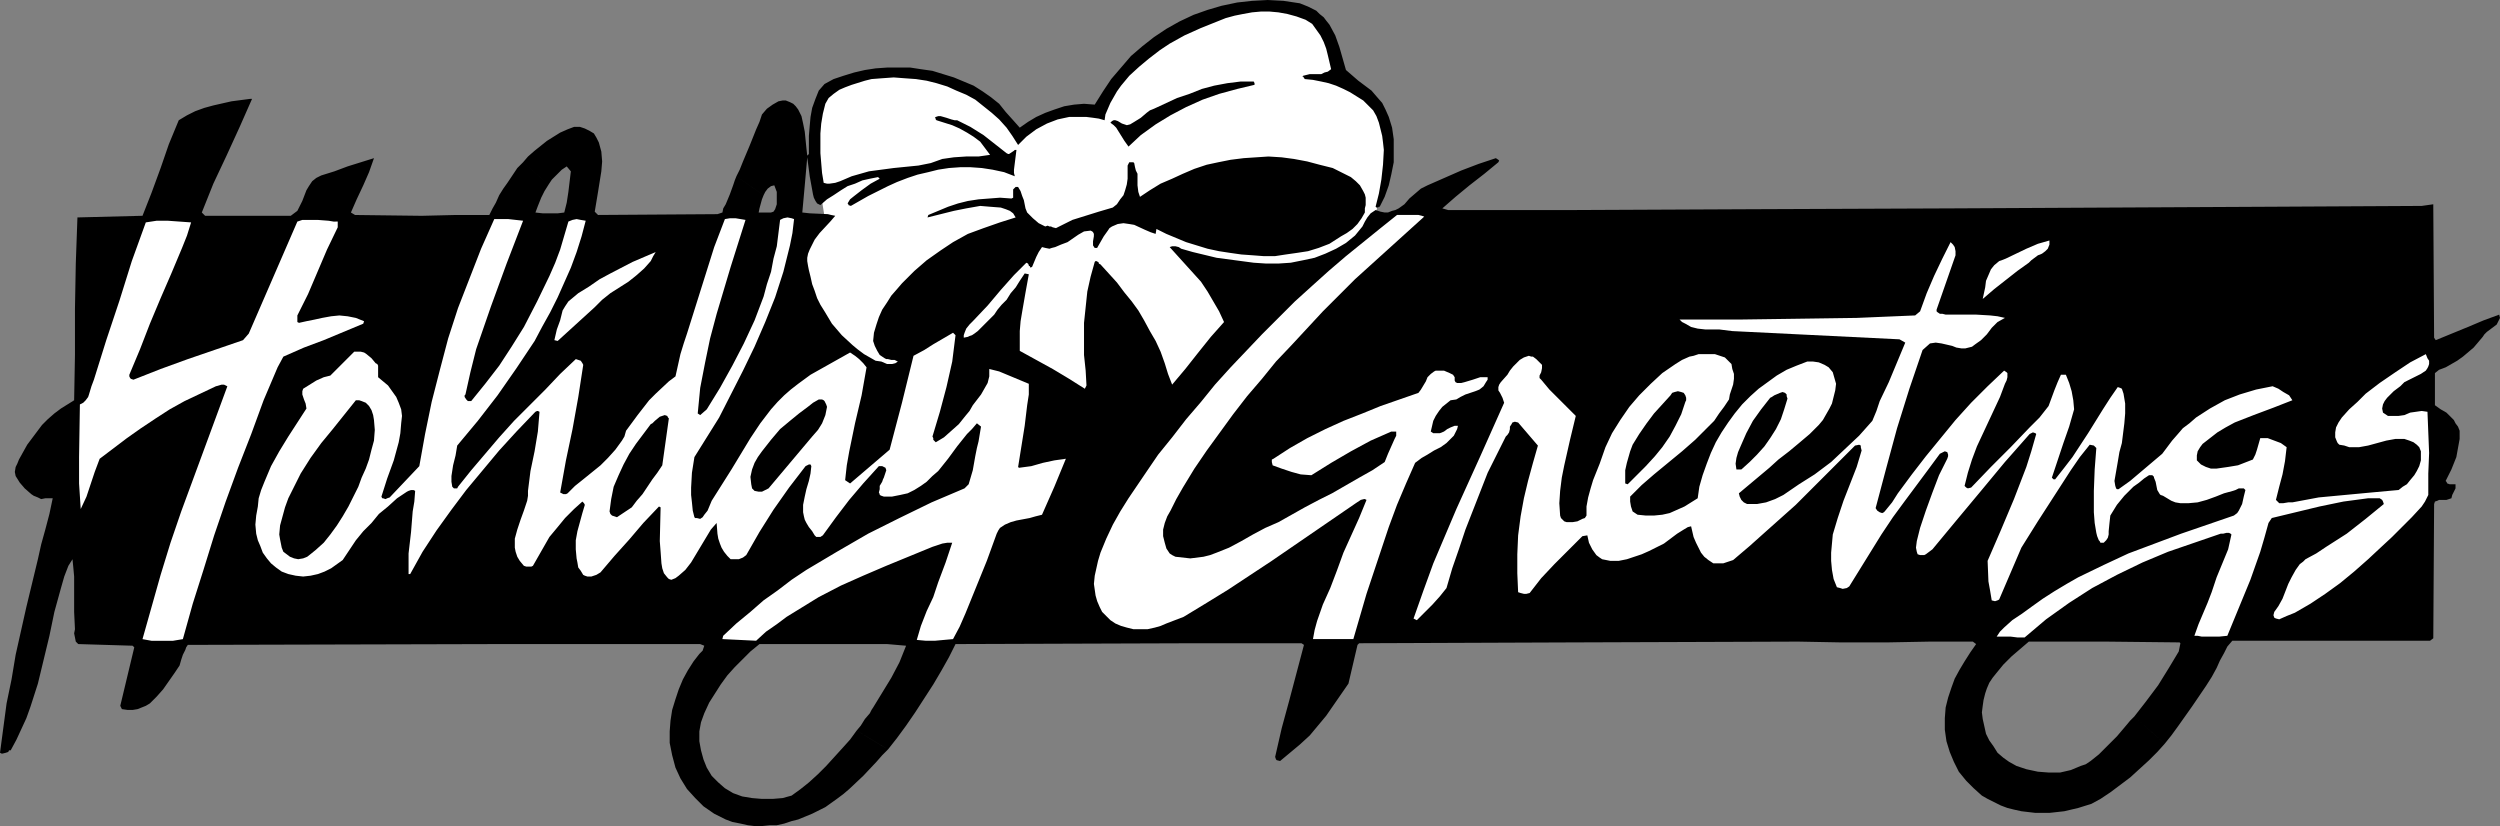 <?xml version="1.0" encoding="UTF-8" standalone="no"?>
<svg
   version="1.0"
   width="129.766mm"
   height="42.878mm"
   id="svg14"
   sodipodi:docname="Holiday Greetings.wmf"
   xmlns:inkscape="http://www.inkscape.org/namespaces/inkscape"
   xmlns:sodipodi="http://sodipodi.sourceforge.net/DTD/sodipodi-0.dtd"
   xmlns="http://www.w3.org/2000/svg"
   xmlns:svg="http://www.w3.org/2000/svg">
  <rect width="100%" height="100%" fill="#808080" stroke="none"/>
  <sodipodi:namedview
     id="namedview14"
     pagecolor="#ffffff"
     bordercolor="#000000"
     borderopacity="0.25"
     inkscape:showpageshadow="2"
     inkscape:pageopacity="0.0"
     inkscape:pagecheckerboard="0"
     inkscape:deskcolor="#d1d1d1"
     inkscape:document-units="mm" />
  <defs
     id="defs1">
    <pattern
       id="WMFhbasepattern"
       patternUnits="userSpaceOnUse"
       width="6"
       height="6"
       x="0"
       y="0" />
  </defs>
  <path
     style="fill:#ffffff;fill-opacity:1;fill-rule:evenodd;stroke:none"
     d="m 269.71,42.656 0.808,-3.393 2.424,-10.018 -2.101,-8.563 -8.888,-5.655 -0.485,-6.463 -5.171,-6.625 -9.696,-0.969 -15.675,4.686 -12.12,10.018 -3.878,6.14 -9.534,1.293 -5.01,3.07 -5.494,-5.009 -9.858,-5.817 -10.666,-1.293 -10.181,1.939 -3.717,2.908 -0.97,10.826 1.454,7.756 0.808,5.009 -5.01,4.039 1.454,15.511 7.272,11.795 14.221,5.817 44.763,0.485 15.675,-10.341 15.19,-16.804 5.818,-2.585 7.434,-5.655 z"
     id="path1" />
  <path
     style="fill:#000000;fill-opacity:1;fill-rule:evenodd;stroke:none"
     d="m 418.705,140.57 1.131,-1.454 1.131,-1.454 2.424,-3.231 2.101,-3.393 0.97,-1.616 0.97,-1.616 0.323,-1.616 -0.162,-0.162 -14.706,-0.162 h -14.867 l -3.394,2.908 -1.616,1.616 -1.454,1.777 -0.646,0.808 -0.646,0.969 -0.485,1.131 -0.323,0.969 -0.323,1.293 -0.162,1.131 -0.162,1.293 0.162,1.293 0.323,1.454 0.323,1.454 0.646,1.293 0.808,1.131 0.808,1.293 1.131,0.969 1.131,0.808 1.454,0.808 1.939,0.646 2.262,0.485 2.101,0.162 h 2.262 l 2.101,-0.485 1.939,-0.808 0.97,-0.323 0.97,-0.646 0.808,-0.646 0.808,-0.646 0.808,-0.808 0.808,-0.808 1.939,-1.939 1.778,-2.1 0.808,-0.969 0.808,-0.808 5.979,5.332 -1.454,1.616 -1.616,1.616 -3.717,3.393 -1.939,1.454 -1.939,1.454 -1.939,1.293 -1.778,0.969 -2.586,0.808 -2.747,0.646 -2.909,0.323 h -2.747 l -2.747,-0.323 -1.454,-0.323 -1.293,-0.323 -1.293,-0.485 -1.293,-0.646 -1.293,-0.646 -1.131,-0.646 -1.616,-1.454 -1.454,-1.454 -1.454,-1.777 -0.97,-1.939 -0.808,-1.939 -0.646,-2.1 -0.323,-2.262 v -2.262 l 0.162,-2.1 0.485,-1.939 0.646,-1.939 0.646,-1.777 0.97,-1.777 0.97,-1.616 1.131,-1.777 1.131,-1.616 -0.646,-0.485 h -8.403 l -8.565,0.162 h -8.726 l -8.565,-0.162 -45.248,0.162 -40.885,0.162 -0.323,0.323 -1.778,7.594 -2.909,4.201 -1.454,2.1 -1.616,1.939 -1.616,1.939 -1.939,1.777 -1.939,1.616 -1.939,1.616 -0.646,-0.162 -0.162,-0.162 -0.162,-0.485 1.293,-5.655 1.454,-5.332 1.454,-5.494 1.454,-5.494 -0.485,-0.323 h -21.008 l -46.864,0.162 -1.293,2.585 -1.454,2.585 -1.616,2.747 -1.778,2.747 -1.778,2.747 -1.778,2.585 -1.778,2.424 -1.778,2.262 -6.141,-3.716 0.808,-0.969 0.808,-1.293 0.97,-1.131 0.323,-0.646 0.323,-0.485 3.555,-5.817 1.616,-3.07 0.646,-1.616 0.646,-1.616 -3.717,-0.323 h -3.555 -7.11 -7.11 -7.272 l -1.778,1.454 -1.454,1.454 -1.616,1.616 -1.454,1.616 -1.293,1.777 -1.131,1.777 -1.131,1.777 -0.97,2.1 -0.646,1.777 -0.323,1.777 v 1.939 l 0.323,1.777 0.485,1.777 0.646,1.616 0.97,1.616 1.293,1.293 1.293,1.131 1.616,0.969 1.778,0.646 1.939,0.323 1.939,0.162 h 2.101 l 1.939,-0.162 1.778,-0.485 1.778,-1.293 1.616,-1.293 1.778,-1.616 1.616,-1.616 3.232,-3.555 1.454,-1.616 1.293,-1.777 6.141,3.716 -1.131,1.131 -1.131,1.293 -2.586,2.747 -2.747,2.585 -1.131,0.969 -1.293,0.969 -2.262,1.616 -2.586,1.293 -2.747,1.131 -1.293,0.323 -1.454,0.485 -1.454,0.323 h -1.293 l -1.616,0.162 h -1.454 l -1.293,-0.162 -1.454,-0.323 -1.616,-0.323 -1.293,-0.485 -2.262,-1.131 -2.101,-1.454 -1.616,-1.616 -1.616,-1.777 -1.293,-2.1 -0.97,-2.1 -0.646,-2.424 -0.485,-2.424 v -2.262 l 0.162,-2.1 0.323,-2.1 0.646,-2.1 0.646,-1.939 0.808,-1.939 0.97,-1.777 1.131,-1.777 1.131,-1.454 0.646,-0.646 0.323,-0.969 -0.808,-0.323 H 98.414 l -61.57,0.162 -0.323,0.485 -0.162,0.485 -0.485,0.969 -0.162,0.485 -0.162,0.485 -0.323,1.131 -0.97,1.454 -1.131,1.616 -1.131,1.616 -1.293,1.454 -1.293,1.293 -0.808,0.485 -0.808,0.323 -0.808,0.323 -0.97,0.162 h -0.97 l -1.131,-0.162 -0.323,-0.646 2.747,-11.472 -0.323,-0.323 -10.666,-0.323 -0.485,-0.485 -0.162,-0.808 -0.162,-0.808 0.162,-0.808 -0.162,-3.393 v -3.555 -3.393 l -0.162,-1.777 -0.162,-1.616 -0.808,1.293 -0.808,2.1 -0.646,2.262 -1.293,4.686 -0.97,4.686 -1.131,4.686 -1.131,4.686 -1.454,4.524 -0.808,2.262 -0.97,2.1 -0.97,2.1 -1.131,2.1 H 1.778 l -0.162,0.323 -0.485,0.162 -0.646,0.162 H 0.323 L 0,147.679 l 0.646,-4.847 0.646,-4.847 0.97,-4.686 0.808,-4.847 2.101,-9.371 2.262,-9.371 0.646,-2.908 0.808,-2.908 0.808,-3.07 0.646,-3.07 H 9.696 9.373 8.888 L 8.08,97.914 7.757,97.753 7.434,97.591 6.626,97.268 6.141,96.945 4.848,95.814 3.878,94.683 3.07,93.39 2.909,92.582 3.07,91.613 3.394,90.967 3.717,90.159 4.525,88.704 5.333,87.25 6.302,85.958 7.272,84.665 8.242,83.373 9.373,82.242 10.666,81.11 l 1.293,-0.969 1.293,-0.808 1.293,-0.808 0.162,-8.887 v -9.048 l 0.162,-8.887 0.162,-4.524 0.162,-4.524 12.766,-0.323 1.778,-4.524 1.778,-4.847 1.616,-4.686 1.939,-4.686 1.616,-0.969 1.616,-0.808 1.778,-0.646 1.778,-0.485 3.555,-0.808 3.717,-0.485 h 0.323 l -2.424,5.494 -2.586,5.655 -2.586,5.494 -2.262,5.655 0.646,0.646 h 16.806 l 1.293,-0.969 0.97,-1.939 0.808,-2.1 0.485,-0.808 0.646,-0.969 0.808,-0.646 0.97,-0.485 2.586,-0.808 2.586,-0.969 2.586,-0.808 2.586,-0.808 -0.97,2.747 -1.131,2.585 -1.293,2.747 -1.131,2.585 0.808,0.485 13.09,0.162 6.626,-0.162 h 6.626 l 0.646,-1.293 0.646,-1.131 0.646,-1.454 0.808,-1.293 0.808,-1.131 0.97,-1.454 0.97,-1.454 1.131,-1.131 5.01,4.363 -0.808,1.293 -0.646,1.293 -0.646,1.616 -0.485,1.293 1.454,0.162 h 1.454 1.454 l 1.293,-0.162 0.485,-1.939 0.323,-2.1 0.485,-4.039 -0.808,-0.969 -0.97,0.646 -0.97,0.969 -0.97,0.969 -0.646,0.969 -5.01,-4.363 0.97,-1.131 1.293,-1.131 2.424,-1.939 1.293,-0.808 1.293,-0.808 1.454,-0.646 1.293,-0.485 h 1.131 l 0.97,0.323 0.97,0.485 0.808,0.485 0.485,0.808 0.485,0.969 0.485,1.777 0.162,1.939 -0.162,1.939 -0.646,4.039 -0.323,1.939 -0.162,0.969 -0.162,0.969 0.646,0.646 23.432,-0.162 0.97,-0.323 0.162,-0.808 0.485,-0.808 0.808,-1.939 0.646,-1.777 0.323,-0.969 0.323,-0.808 5.333,3.716 -0.323,0.808 -0.485,1.777 -0.162,0.808 h 2.424 l 0.485,-0.162 0.323,-0.485 0.162,-0.485 0.162,-0.485 v -1.293 -1.131 l -0.485,-1.293 -0.646,0.162 -0.646,0.485 -0.485,0.646 -0.323,0.646 -5.333,-3.716 0.646,-1.293 0.646,-1.616 1.293,-3.07 1.293,-3.231 0.646,-1.454 0.485,-1.454 0.97,-1.131 1.131,-0.808 1.131,-0.646 0.808,-0.162 h 0.646 l 0.808,0.323 0.646,0.323 0.485,0.485 0.485,0.646 0.323,0.646 0.323,0.646 0.323,1.454 0.323,1.616 0.323,3.231 0.162,1.454 0.323,-0.323 v -3.555 l 0.162,-1.939 0.162,-1.777 0.323,-1.777 0.646,-1.777 0.646,-1.616 1.131,-1.293 1.778,-0.969 1.939,-0.646 2.101,-0.646 2.101,-0.485 2.101,-0.323 2.262,-0.162 h 2.262 2.262 l 2.101,0.323 2.262,0.323 2.101,0.646 2.101,0.646 1.939,0.808 1.939,0.808 1.778,1.131 1.616,1.131 1.616,1.293 1.293,1.616 1.454,1.616 1.293,1.454 1.616,-1.131 1.616,-0.969 1.778,-0.808 1.778,-0.646 1.939,-0.646 1.939,-0.323 1.939,-0.162 2.101,0.162 1.616,-2.585 1.616,-2.424 1.939,-2.262 1.939,-2.262 2.262,-1.939 2.262,-1.777 2.424,-1.616 2.586,-1.454 2.747,-1.293 2.747,-0.969 2.747,-0.808 3.07,-0.646 2.909,-0.323 L 248.702,0 l 3.07,0.162 3.232,0.485 1.616,0.646 1.616,0.808 0.646,0.646 0.808,0.646 0.485,0.646 0.646,0.808 1.131,2.1 0.808,2.262 0.646,2.262 0.646,2.262 2.424,2.1 2.586,1.939 0.97,1.131 1.131,1.293 0.646,1.293 0.646,1.454 0.646,2.1 0.323,2.262 v 2.262 2.262 l -0.485,2.424 -0.485,2.1 -0.808,2.262 -0.97,1.939 h -0.162 l -0.162,0.162 h -0.323 l -0.162,-0.162 0.646,-2.585 0.485,-2.747 0.323,-2.908 0.162,-2.908 -0.162,-1.454 -0.162,-1.293 -0.323,-1.293 -0.323,-1.293 -0.485,-1.293 -0.646,-1.131 -0.97,-0.969 -0.97,-0.969 -1.293,-0.808 -1.293,-0.808 -1.293,-0.646 -1.454,-0.646 -1.454,-0.485 -1.454,-0.323 -1.616,-0.323 -1.616,-0.162 -0.323,-0.485 h -0.162 l 0.162,-0.162 1.293,-0.323 h 1.454 0.808 l 0.646,-0.323 0.646,-0.162 0.646,-0.485 -0.646,-2.747 -0.323,-1.293 -0.485,-1.293 -0.646,-1.293 -0.808,-1.131 -0.808,-1.131 -1.293,-0.808 -1.778,-0.646 -1.778,-0.485 -1.778,-0.323 -1.778,-0.162 h -1.616 l -1.778,0.162 -1.778,0.323 -1.616,0.323 -1.778,0.485 -1.616,0.646 -3.232,1.293 -3.232,1.454 -2.909,1.616 -1.939,1.293 -2.101,1.616 -1.939,1.616 -1.939,1.777 -1.616,1.939 -0.808,1.131 -0.646,1.131 -0.646,1.131 -0.485,1.131 -0.485,1.131 -0.162,1.131 -1.131,-0.323 -1.131,-0.162 -1.293,-0.162 h -1.131 -1.131 -1.131 l -2.262,0.485 -2.101,0.808 -2.101,1.131 -1.939,1.454 -1.616,1.616 -1.131,-1.777 -1.131,-1.616 -1.454,-1.616 -1.454,-1.293 -1.616,-1.293 -1.616,-1.293 -1.778,-0.969 -1.939,-0.808 -1.778,-0.808 -2.101,-0.646 -1.939,-0.485 -2.101,-0.323 -2.262,-0.162 -2.101,-0.162 -2.262,0.162 -2.101,0.162 -1.293,0.323 -2.586,0.808 -1.293,0.485 -1.131,0.485 -1.131,0.808 -0.97,0.808 -0.646,1.131 -0.485,1.939 -0.323,1.939 -0.162,1.939 v 1.939 1.939 l 0.162,1.939 0.162,1.939 0.323,1.939 0.646,0.162 h 0.485 l 1.131,-0.162 0.97,-0.323 1.131,-0.485 1.131,-0.485 1.131,-0.323 2.262,-0.646 2.424,-0.323 2.424,-0.323 4.848,-0.485 2.424,-0.485 2.262,-0.808 1.131,-0.162 1.131,-0.162 2.424,-0.162 h 2.424 l 2.262,-0.323 -0.97,-1.293 -0.97,-1.293 -1.293,-0.969 -1.293,-0.808 -1.454,-0.808 -1.454,-0.646 -3.07,-0.969 -0.162,-0.162 v -0.162 l -0.162,-0.162 0.162,-0.162 0.485,-0.162 h 0.485 l 1.131,0.323 0.97,0.323 0.646,0.162 h 0.485 l 1.293,0.646 1.293,0.646 2.586,1.616 2.262,1.777 2.262,1.777 0.323,0.162 h 0.162 l 0.485,-0.323 0.485,-0.323 0.162,-0.162 h 0.323 l -0.162,1.293 -0.162,1.293 -0.162,1.293 v 0.646 l 0.162,0.646 -2.101,-0.808 -2.262,-0.485 -2.101,-0.323 -2.262,-0.162 h -1.939 l -2.262,0.162 -2.101,0.323 -1.939,0.485 -2.101,0.485 -1.939,0.646 -2.101,0.808 -1.778,0.808 -3.878,1.939 -3.394,1.939 -0.485,-0.162 v -0.162 l -0.162,-0.162 0.485,-0.808 0.808,-0.646 1.454,-1.131 1.778,-1.293 1.778,-0.969 -0.323,-0.323 -1.616,0.323 -1.454,0.323 -1.454,0.646 -1.454,0.485 -1.293,0.808 -1.454,0.969 -1.293,0.808 -1.293,1.131 -0.323,-0.162 -0.323,-0.162 -0.323,-0.485 -0.323,-0.646 -0.162,-0.646 -0.646,-3.555 -0.485,-3.716 -0.485,5.494 -0.485,5.332 1.454,0.162 3.555,0.162 0.646,0.162 0.808,0.162 -0.97,1.131 -2.101,2.262 -0.97,1.293 -0.646,1.293 -0.323,0.646 -0.323,0.808 -0.162,0.808 v 0.646 l 0.162,0.969 0.162,0.808 0.323,1.293 0.323,1.454 0.485,1.293 0.485,1.454 0.646,1.293 0.808,1.293 1.454,2.424 1.939,2.262 2.101,1.939 0.97,0.808 1.293,0.969 1.131,0.646 1.131,0.646 1.131,0.162 1.131,0.485 h 0.485 0.485 l 0.646,-0.162 0.485,-0.323 -0.323,-0.162 -0.323,-0.162 h -0.646 l -0.646,-0.162 h -0.323 l -0.323,-0.162 -0.485,-0.323 -0.485,-0.323 -0.485,-0.808 -0.485,-0.969 -0.323,-0.969 0.162,-1.616 0.485,-1.616 0.485,-1.454 0.646,-1.454 0.97,-1.454 0.808,-1.293 1.131,-1.293 0.97,-1.131 2.424,-2.424 2.424,-2.1 2.747,-1.939 2.424,-1.616 2.909,-1.616 3.07,-1.131 3.232,-1.131 3.07,-0.969 -0.485,-0.808 -0.646,-0.485 -0.808,-0.323 -0.97,-0.323 -2.101,-0.162 -1.939,-0.162 -2.747,0.485 -2.424,0.485 -5.171,1.293 0.162,-0.485 1.939,-0.808 1.939,-0.808 1.939,-0.646 1.939,-0.485 2.101,-0.323 2.101,-0.162 2.101,-0.162 2.262,0.162 0.323,-0.162 V 38.293 37.485 37.162 l 0.323,-0.323 0.162,-0.162 h 0.485 l 0.485,0.808 0.323,0.969 0.323,0.808 0.162,0.808 0.162,0.808 0.323,0.808 0.485,0.485 0.646,0.646 1.131,0.969 1.293,0.646 0.485,-0.162 0.323,0.162 h 0.323 l 0.323,0.162 0.646,0.162 0.323,-0.162 0.323,-0.162 1.293,-0.646 1.293,-0.646 2.586,-0.808 2.586,-0.808 2.747,-0.808 0.808,-0.646 0.646,-0.969 0.646,-0.808 0.323,-0.969 0.323,-1.131 0.162,-1.131 v -0.969 -1.131 -0.485 l 0.162,-0.323 0.162,-0.323 h 0.323 0.485 l 0.162,0.162 0.162,0.808 0.162,0.646 0.162,0.323 0.162,0.323 v 1.131 1.131 l 0.162,1.293 0.162,0.485 0.162,0.485 1.939,-1.293 2.101,-1.293 2.262,-0.969 2.101,-0.969 2.262,-0.969 2.424,-0.808 2.262,-0.485 2.424,-0.485 2.586,-0.323 2.424,-0.162 2.424,-0.162 2.586,0.162 2.424,0.323 2.586,0.485 2.424,0.646 2.586,0.646 2.262,1.131 1.293,0.646 0.97,0.808 0.808,0.808 0.646,1.131 0.323,0.646 0.162,0.646 v 0.646 0.808 l -0.162,0.646 v 0.808 l -0.646,1.131 -0.808,1.131 -0.97,0.969 -1.131,0.808 -1.131,0.646 -2.262,1.454 -2.101,0.808 -2.101,0.646 -2.101,0.323 -2.262,0.323 -2.101,0.323 h -2.262 l -2.101,-0.162 -2.262,-0.162 -2.262,-0.323 -2.101,-0.323 -2.262,-0.485 -2.101,-0.646 -2.101,-0.646 -1.939,-0.808 -1.939,-0.808 -1.939,-0.969 -0.162,0.969 -0.97,-0.323 -1.131,-0.485 -2.101,-0.969 -0.97,-0.162 -1.131,-0.162 -1.131,0.162 -1.131,0.485 -0.485,0.323 -0.323,0.485 -0.808,1.131 -1.293,2.262 h -0.323 -0.162 l -0.323,-0.485 v -0.808 l 0.162,-0.969 V 45.887 l -0.162,-0.323 -0.162,-0.162 -0.323,-0.162 -1.293,0.162 -1.131,0.646 -2.101,1.454 -1.293,0.485 -1.131,0.485 -0.646,0.162 -0.485,0.162 -0.808,-0.162 -0.646,-0.162 -0.646,0.969 -0.485,0.969 -0.808,1.939 -0.323,0.162 -0.162,-0.323 h -0.162 v -0.162 l -0.162,-0.323 -0.323,-0.162 -1.131,1.131 -1.293,1.293 -2.586,2.908 -2.586,3.07 -2.909,3.07 -0.323,0.323 -0.323,0.323 -0.646,0.808 -0.323,0.808 -0.162,0.485 v 0.485 l 0.808,-0.162 0.323,-0.162 0.485,-0.162 0.485,-0.323 0.646,-0.485 0.485,-0.485 0.646,-0.646 0.646,-0.646 0.646,-0.646 0.808,-0.808 0.646,-0.969 0.808,-0.969 0.97,-0.969 0.808,-1.293 0.97,-1.131 0.808,-1.293 0.97,-1.454 0.808,0.162 -0.646,3.555 -0.646,3.716 -0.323,1.939 -0.162,1.939 v 1.939 1.939 l 6.464,3.555 3.232,1.939 3.07,1.939 0.323,-0.646 -0.162,-2.908 -0.323,-3.07 v -3.07 -3.231 l 0.323,-3.07 0.323,-3.07 0.646,-2.908 0.808,-2.908 0.162,-0.162 h 0.162 l 0.323,0.162 0.162,0.162 v 0.162 l 0.323,0.162 1.616,1.777 1.616,1.777 1.454,1.939 1.454,1.777 1.293,1.777 1.131,1.939 1.131,2.1 1.131,1.939 0.97,2.1 0.808,2.262 0.646,2.1 0.808,2.1 2.586,-3.07 2.424,-3.07 2.586,-3.231 2.586,-2.908 -0.97,-2.1 -1.131,-1.939 -1.131,-1.939 -1.293,-1.939 -3.07,-3.393 -3.07,-3.393 0.485,-0.162 h 0.646 l 0.646,0.162 0.485,0.323 2.262,0.646 4.686,1.131 2.424,0.323 2.424,0.323 2.424,0.323 2.424,0.162 h 2.424 l 2.424,-0.162 2.424,-0.485 2.262,-0.485 2.101,-0.808 2.101,-0.969 1.939,-1.131 1.778,-1.454 1.454,-1.777 0.485,-0.969 0.485,-0.808 0.646,-0.808 0.485,-0.323 0.485,-0.323 0.97,0.323 0.808,0.162 h 0.646 l 0.808,-0.323 0.646,-0.162 0.646,-0.323 1.131,-0.808 0.97,-1.131 1.131,-0.969 1.131,-0.969 1.293,-0.646 6.626,-2.908 3.394,-1.293 3.394,-1.131 0.485,0.323 0.162,0.162 -0.162,0.323 -2.747,2.262 -2.909,2.262 -2.747,2.262 -1.293,1.131 -1.293,1.131 1.131,0.323 h 25.21 l 34.098,-0.162 39.269,-0.162 62.539,-0.323 29.896,-0.162 2.262,-0.323 0.162,26.175 0.323,0.485 6.302,-2.585 3.07,-1.293 3.07,-1.131 0.162,0.646 -0.323,0.646 -0.323,0.646 -0.646,0.485 -1.293,0.969 -0.485,0.485 -0.323,0.485 -1.778,2.1 -2.101,1.777 -1.131,0.808 -1.131,0.646 -1.131,0.646 -1.293,0.485 -0.808,0.646 v 6.301 l 1.131,0.808 1.131,0.646 0.97,0.969 0.485,0.485 0.323,0.646 0.485,0.646 0.323,0.808 v 0.808 0.808 l -0.323,1.777 -0.323,1.777 -0.97,2.424 -1.131,2.262 0.162,0.162 0.162,0.323 0.485,0.162 h 1.131 v 0.485 0.323 l -0.323,0.646 -0.323,0.646 -0.162,0.646 -0.485,0.162 -0.485,0.162 h -1.454 l -0.323,0.162 -0.485,0.162 -0.162,0.485 -0.162,26.337 -0.646,0.485 h -38.784 l -0.97,1.131 -0.646,1.293 -0.808,1.454 -0.646,1.454 -0.97,1.777 -1.131,1.777 -2.747,4.039 -2.747,3.878 -1.293,1.777 -1.293,1.616 z"
     id="path2" />
  <path
     style="fill:#000000;fill-opacity:1;fill-rule:evenodd;stroke:none"
     d="m 246.117,16.319 v 0.323 l -3.394,0.808 -3.555,0.969 -3.232,1.131 -3.232,1.454 -3.07,1.616 -2.909,1.777 -2.909,2.1 -2.424,2.262 -0.808,-1.131 -0.808,-1.293 -0.808,-1.293 -0.485,-0.485 -0.646,-0.485 0.323,-0.323 0.323,-0.162 h 0.323 l 0.485,0.162 0.808,0.485 0.485,0.162 0.485,0.162 0.646,-0.162 0.808,-0.485 1.293,-0.808 1.131,-0.969 0.646,-0.485 0.808,-0.323 4.525,-2.1 2.424,-0.808 2.424,-0.969 2.424,-0.646 2.586,-0.485 2.586,-0.323 h 2.586 z"
     id="path3" />
  <path
     style="fill:#ffffff;fill-opacity:1;fill-rule:evenodd;stroke:none"
     d="m 402.06,47.18 v 0.485 0.323 l -0.323,0.808 -0.485,0.485 -0.646,0.485 -0.808,0.323 -1.293,0.969 -0.485,0.485 -2.262,1.616 -4.525,3.555 -2.262,1.939 0.485,-2.262 0.162,-1.293 0.485,-1.131 0.485,-1.131 0.646,-0.808 0.97,-0.808 0.485,-0.162 0.808,-0.323 4.04,-1.939 2.262,-0.969 1.131,-0.323 z"
     id="path4" />
  <path
     style="fill:#ffffff;fill-opacity:1;fill-rule:evenodd;stroke:none"
     d="m 371.356,101.469 -2.262,3.393 -2.101,3.393 -2.101,3.393 -2.101,3.393 -0.485,0.323 -0.808,0.162 -0.485,-0.162 -0.646,-0.162 -0.646,-1.616 -0.323,-1.777 -0.162,-1.777 v -1.616 l 0.162,-1.777 0.162,-1.777 0.485,-1.616 0.485,-1.616 1.131,-3.393 2.586,-6.625 0.97,-3.231 -0.162,-0.646 v -0.323 l -0.323,-0.162 -0.808,0.162 -5.818,5.817 -5.818,5.817 -5.979,5.332 -3.07,2.747 -3.232,2.747 -0.97,0.323 -0.97,0.323 h -0.97 -0.97 l -0.97,-0.646 -0.808,-0.646 -0.646,-0.808 -0.485,-0.969 -0.485,-0.969 -0.485,-1.131 -0.485,-2.1 -0.646,0.162 -0.808,0.485 -1.293,0.808 -1.293,0.969 -1.293,0.969 -2.909,1.454 -1.454,0.646 -1.454,0.485 -1.454,0.485 -1.616,0.323 h -1.616 l -1.616,-0.323 -0.485,-0.323 -0.646,-0.485 -0.808,-1.131 -0.646,-1.293 -0.323,-1.454 -0.97,0.162 -2.747,2.747 -2.747,2.747 -2.586,2.747 -2.262,2.908 -0.646,0.162 h -0.485 l -0.646,-0.162 -0.485,-0.162 -0.162,-3.716 v -3.716 l 0.162,-3.716 0.485,-3.716 0.646,-3.555 0.808,-3.393 0.97,-3.555 0.97,-3.393 -3.878,-4.524 -0.646,-0.162 -0.485,0.162 -0.162,0.323 -0.323,0.485 v 0.485 l -0.162,0.646 -0.323,0.485 -0.323,0.323 -1.778,3.555 -1.778,3.555 -1.454,3.716 -1.454,3.716 -1.454,3.716 -1.293,3.878 -1.293,3.716 -1.131,3.878 -1.293,1.616 -1.454,1.616 -1.616,1.616 -1.454,1.454 -0.646,-0.323 1.939,-5.494 1.939,-5.332 2.262,-5.332 2.262,-5.332 4.686,-10.341 4.686,-10.502 -0.323,-0.969 -0.485,-0.969 -0.323,-0.485 V 75.94 l 0.162,-0.485 0.323,-0.485 1.293,-1.454 0.485,-0.808 0.646,-0.808 0.646,-0.646 0.646,-0.646 0.808,-0.485 0.97,-0.323 0.485,0.162 h 0.323 l 0.646,0.485 0.485,0.485 0.646,0.646 v 0.646 l -0.162,0.808 -0.323,0.646 v 0.485 l 0.323,0.323 1.616,1.939 1.778,1.777 3.394,3.393 -1.131,4.686 -1.131,5.009 -0.485,2.424 -0.323,2.585 -0.162,2.424 0.162,2.424 0.162,0.485 0.323,0.323 0.323,0.323 0.485,0.162 h 1.131 l 0.97,-0.162 0.97,-0.485 0.485,-0.162 0.323,-0.485 v -1.777 l 0.323,-1.777 0.485,-1.777 0.485,-1.616 1.293,-3.231 1.131,-3.231 1.293,-2.747 1.616,-2.585 1.778,-2.585 1.939,-2.262 2.262,-2.262 2.262,-2.1 2.586,-1.777 1.293,-0.808 1.454,-0.646 0.808,-0.162 0.97,-0.323 h 1.131 0.97 1.131 l 0.97,0.323 0.97,0.323 0.646,0.646 0.646,0.646 0.162,0.969 0.323,0.969 v 0.969 l -0.162,1.131 -0.323,0.969 -0.323,0.969 -0.162,0.969 -0.97,1.454 -0.97,1.293 -0.97,1.454 -1.293,1.293 -2.424,2.424 -2.586,2.262 -2.747,2.262 -2.747,2.262 -2.424,2.1 -2.262,2.262 v 0.969 l 0.162,0.969 0.162,0.485 0.162,0.485 0.485,0.323 0.485,0.323 1.616,0.162 h 1.616 l 1.616,-0.162 1.454,-0.323 1.454,-0.646 1.454,-0.646 1.293,-0.808 1.293,-0.808 0.323,-2.262 0.646,-2.262 0.808,-2.262 0.808,-2.1 0.97,-2.1 1.131,-1.939 1.293,-1.939 1.293,-1.777 1.454,-1.777 1.616,-1.616 1.616,-1.454 1.778,-1.293 1.778,-1.293 1.939,-1.131 1.939,-0.808 2.101,-0.808 h 0.646 0.485 l 1.131,0.162 1.131,0.485 0.808,0.485 0.808,0.969 0.323,1.131 0.323,1.131 -0.162,1.293 -0.323,1.293 -0.323,1.293 -0.485,0.969 -0.646,1.131 -0.646,1.131 -0.808,0.969 -1.778,1.777 -2.101,1.777 -1.939,1.616 -2.101,1.616 -1.778,1.616 -5.979,5.009 0.162,0.646 0.323,0.646 0.485,0.485 0.646,0.323 h 0.97 0.97 l 1.778,-0.323 1.778,-0.646 1.616,-0.808 3.07,-2.1 3.07,-1.939 3.232,-2.424 2.747,-2.585 2.747,-2.585 2.586,-2.908 0.808,-1.939 0.646,-1.939 1.778,-3.716 1.616,-3.878 1.616,-3.878 -1.131,-0.646 -32.805,-1.616 -1.293,-0.162 -1.293,-0.162 h -2.747 l -1.454,-0.162 -1.293,-0.323 -1.131,-0.646 -0.646,-0.323 -0.485,-0.485 h 11.635 l 11.635,-0.162 11.474,-0.162 11.474,-0.485 0.97,-0.808 1.293,-3.555 1.454,-3.393 1.616,-3.393 1.616,-3.231 0.485,0.485 0.323,0.485 0.162,0.808 v 0.808 l -3.717,10.664 v 0.323 l 0.162,0.162 0.485,0.323 h 0.485 l 0.646,0.162 h 5.979 l 2.747,0.162 1.454,0.162 1.454,0.323 -1.454,0.808 -1.131,1.131 -0.485,0.646 -0.485,0.646 -1.131,1.131 -1.131,0.808 -0.646,0.485 -0.646,0.162 -0.646,0.162 h -0.808 l -0.97,-0.162 -0.808,-0.323 -2.101,-0.485 -1.131,-0.162 -1.131,0.162 -1.454,1.293 -2.586,7.594 -2.424,7.756 -2.101,7.756 -2.101,7.917 0.323,0.485 0.485,0.323 0.485,0.162 0.323,-0.162 0.162,-0.162 1.454,-1.777 1.131,-1.777 2.747,-3.716 2.747,-3.555 2.909,-3.555 2.909,-3.555 3.07,-3.393 3.232,-3.231 3.232,-3.07 0.485,0.323 0.162,0.162 v 0.323 0.485 l -0.162,0.646 -0.323,0.646 -0.97,2.585 -1.131,2.424 -1.131,2.424 -2.262,4.847 -0.97,2.585 -0.808,2.585 -0.646,2.585 0.323,0.323 0.323,0.162 0.646,-0.162 3.878,-4.039 3.878,-3.878 3.717,-3.878 1.939,-1.939 1.778,-2.262 1.131,-3.07 0.646,-1.616 0.646,-1.454 h 0.97 l 0.646,1.616 0.485,1.616 0.323,1.777 0.162,1.777 -0.97,3.393 -1.131,3.231 -1.131,3.393 -1.131,3.393 0.323,0.323 h 0.323 l 1.778,-2.262 1.616,-2.1 3.07,-4.686 2.909,-4.686 1.454,-2.262 1.454,-2.1 0.485,0.162 0.323,0.162 0.323,0.969 0.162,0.969 0.162,0.969 v 1.939 l -0.162,1.939 -0.485,3.878 -0.485,1.777 -0.323,1.939 -0.646,3.716 0.162,0.969 0.162,0.485 0.162,0.162 h 0.323 l 2.262,-1.616 2.101,-1.777 2.101,-1.777 2.101,-1.777 0.97,-1.293 0.97,-1.293 1.131,-1.293 0.97,-1.131 1.293,-0.969 1.293,-1.131 2.747,-1.777 2.909,-1.616 2.909,-1.131 3.232,-0.969 3.232,-0.646 1.131,0.485 0.97,0.646 1.131,0.646 0.323,0.485 0.323,0.485 -3.717,1.454 -3.878,1.454 -3.717,1.454 -1.778,0.969 -1.616,0.969 -1.454,1.131 -1.454,1.131 -0.485,0.646 -0.485,0.808 -0.162,0.808 v 0.969 l 0.485,0.485 0.323,0.323 0.97,0.485 0.97,0.323 h 1.131 l 2.262,-0.323 0.97,-0.162 0.97,-0.162 2.909,-1.131 0.485,-0.969 0.323,-0.969 0.646,-2.262 h 0.646 0.808 l 1.293,0.485 1.293,0.485 1.131,0.808 -0.323,2.747 -0.485,2.585 -0.646,2.424 -0.646,2.585 0.323,0.323 0.323,0.323 h 0.485 0.323 l 0.97,-0.162 h 0.808 l 5.171,-0.969 5.171,-0.485 5.171,-0.485 5.333,-0.485 0.808,-0.646 0.808,-0.485 0.646,-0.808 0.808,-0.969 0.485,-0.808 0.485,-0.969 0.323,-1.131 v -1.131 -0.646 l -0.323,-0.808 -0.485,-0.485 -0.646,-0.485 -0.808,-0.323 -0.97,-0.323 h -0.97 -0.808 l -1.778,0.323 -1.778,0.485 -1.778,0.485 -1.778,0.323 h -0.97 -0.97 l -0.97,-0.323 -0.97,-0.162 -0.323,-0.323 -0.162,-0.323 -0.323,-0.808 v -0.969 l 0.162,-0.969 0.485,-0.969 0.646,-0.969 1.454,-1.616 1.616,-1.454 1.616,-1.616 2.747,-2.1 3.07,-2.1 2.909,-1.939 3.07,-1.616 0.323,0.808 0.323,0.485 v 0.646 l -0.162,0.485 -0.162,0.323 -0.323,0.485 -0.97,0.646 -0.97,0.485 -1.293,0.646 -0.97,0.485 -0.808,0.808 -0.646,0.485 -0.646,0.485 -1.293,1.293 -0.485,0.646 -0.323,0.646 -0.162,0.808 0.162,0.808 0.485,0.323 0.485,0.323 h 1.131 0.97 l 1.131,-0.162 1.131,-0.485 1.131,-0.162 1.131,-0.162 1.131,0.162 0.162,4.039 0.162,4.039 -0.162,4.039 v 4.201 l -0.646,1.293 -0.646,0.969 -1.939,2.1 -1.939,1.939 -1.939,1.939 -2.262,2.1 -2.424,2.262 -2.747,2.424 -2.747,2.262 -2.909,2.1 -2.909,1.939 -3.07,1.777 -1.616,0.646 -1.454,0.646 -0.646,-0.162 -0.323,-0.162 -0.162,-0.485 0.162,-0.646 0.808,-1.131 0.808,-1.454 1.131,-2.908 0.646,-1.293 0.808,-1.454 0.808,-1.131 0.646,-0.485 0.485,-0.485 2.101,-1.131 1.939,-1.293 4.04,-2.585 3.717,-2.908 1.778,-1.454 1.778,-1.454 -0.162,-0.485 -0.162,-0.323 -0.485,-0.323 h -0.323 -0.97 -0.97 l -4.848,0.646 -4.686,0.969 -4.686,1.131 -4.686,1.131 -0.646,0.969 -0.808,2.908 -0.808,2.747 -1.939,5.494 -2.262,5.494 -2.262,5.494 -1.616,0.162 h -1.778 -1.616 l -0.808,-0.162 h -0.646 l 0.808,-2.262 1.778,-4.201 0.808,-2.1 0.97,-2.908 1.131,-2.747 1.131,-2.747 0.323,-1.454 0.323,-1.454 -0.162,-0.162 -0.323,-0.162 h -0.485 l -0.646,0.162 h -0.485 l -5.171,1.777 -5.171,1.777 -5.01,2.1 -5.01,2.424 -4.848,2.585 -4.525,2.908 -4.525,3.231 -2.101,1.777 -2.101,1.777 h -1.454 l -1.293,-0.162 h -0.808 -0.646 -1.293 l 0.646,-0.969 0.808,-0.808 1.616,-1.454 1.939,-1.293 1.778,-1.293 2.262,-1.616 2.262,-1.454 2.424,-1.454 2.262,-1.293 5.01,-2.424 4.848,-2.262 5.171,-1.939 5.171,-1.939 5.171,-1.777 5.171,-1.777 0.646,-0.485 0.323,-0.485 0.323,-0.646 0.323,-0.646 0.323,-1.454 0.323,-1.293 -0.323,-0.323 h -0.323 -0.646 l -0.646,0.323 -0.485,0.162 -1.778,0.485 -1.616,0.646 -1.778,0.646 -1.778,0.485 -1.778,0.162 h -1.616 l -0.97,-0.162 -0.808,-0.323 -0.808,-0.485 -0.808,-0.485 -0.485,-0.162 -0.162,-0.162 -0.485,-0.808 -0.162,-0.808 -0.162,-0.808 -0.323,-0.808 v -0.162 l -0.323,-0.323 h -0.162 -0.485 l -0.485,0.323 -0.485,0.323 -0.97,0.808 -1.131,0.808 -1.778,1.777 -1.454,1.777 -1.293,2.1 -0.162,1.454 -0.162,1.616 v 0.646 l -0.162,0.646 -0.323,0.485 -0.485,0.485 h -0.323 -0.323 l -0.162,-0.323 -0.162,-0.162 -0.323,-0.808 -0.162,-0.646 -0.323,-1.939 -0.162,-2.1 v -4.201 l 0.162,-4.201 0.323,-4.201 -0.323,-0.323 -0.162,-0.162 -0.808,-0.162 -1.939,2.424 -1.778,2.585 -3.232,5.009 -3.232,5.009 -3.232,5.17 -4.363,10.179 -0.323,0.162 -0.485,0.162 -0.646,-0.162 -0.323,-1.939 -0.323,-1.777 -0.162,-4.039 2.586,-5.978 2.586,-6.14 2.424,-6.301 0.97,-3.07 0.97,-3.393 -0.162,-0.162 -0.485,-0.162 -0.323,0.162 -0.323,0.162 -2.424,2.747 -2.424,2.747 -4.686,5.655 -2.424,2.908 -2.424,2.908 -4.686,5.655 -0.646,0.485 -0.646,0.485 -0.323,0.162 h -0.485 -0.323 l -0.485,-0.162 -0.162,-0.485 -0.162,-0.808 0.162,-1.293 0.323,-1.293 0.323,-1.293 1.131,-3.393 1.293,-3.555 1.293,-3.393 1.616,-3.231 0.162,-0.485 v -0.323 l -0.162,-0.485 -0.485,-0.162 -0.97,0.485 -2.262,3.07 -4.686,6.301 z"
     id="path5" />
  <path
     style="fill:#ffffff;fill-opacity:1;fill-rule:evenodd;stroke:none"
     d="m 228.825,122.312 -1.131,0.485 -1.131,0.323 -1.454,0.323 h -1.293 -1.454 l -1.293,-0.323 -1.131,-0.323 -1.131,-0.485 -0.97,-0.646 -0.808,-0.808 -0.808,-0.808 -0.485,-0.969 -0.485,-1.131 -0.323,-1.131 -0.162,-1.131 -0.162,-1.131 0.162,-1.616 0.323,-1.454 0.323,-1.454 0.485,-1.616 1.131,-2.747 1.293,-2.747 1.454,-2.585 1.616,-2.585 3.394,-5.009 2.424,-3.555 2.747,-3.393 2.747,-3.555 2.909,-3.393 2.747,-3.393 3.07,-3.393 6.141,-6.463 6.464,-6.463 3.394,-3.07 3.232,-2.908 3.394,-2.908 3.394,-2.747 3.394,-2.747 3.232,-2.585 h 2.909 1.293 l 0.646,0.162 0.485,0.162 -6.787,6.14 -6.787,6.14 -6.302,6.301 -6.141,6.625 -3.07,3.231 -2.747,3.393 -2.909,3.393 -2.747,3.555 -2.586,3.555 -2.586,3.555 -2.424,3.555 -2.262,3.716 -1.293,2.262 -1.131,2.262 -0.646,1.131 -0.485,1.293 -0.323,1.293 v 1.293 l 0.323,1.293 0.323,1.131 0.323,0.485 0.323,0.485 0.485,0.323 0.646,0.323 1.454,0.162 1.454,0.162 1.293,-0.162 1.293,-0.162 1.293,-0.323 1.293,-0.485 2.424,-0.969 2.424,-1.293 2.262,-1.293 2.424,-1.293 2.586,-1.131 5.171,-2.908 2.747,-1.454 2.586,-1.293 5.333,-3.07 2.586,-1.454 2.424,-1.616 0.323,-0.808 0.323,-0.808 0.646,-1.454 0.646,-1.454 0.323,-0.646 v -0.808 h -0.97 l -4.04,1.777 -3.878,2.1 -3.878,2.262 -3.878,2.424 -2.101,-0.162 -1.778,-0.485 -1.939,-0.646 -1.778,-0.646 -0.162,-0.646 v -0.485 0 l 0.323,-0.162 3.232,-2.1 3.394,-1.939 3.555,-1.777 3.555,-1.616 3.717,-1.454 3.555,-1.454 3.717,-1.293 3.717,-1.293 0.485,-0.646 0.485,-0.808 0.485,-0.808 0.323,-0.808 0.646,-0.646 0.646,-0.485 0.323,-0.162 h 0.485 0.485 0.646 l 1.131,0.485 0.646,0.323 0.323,0.485 v 0.323 0.323 l 0.162,0.323 0.323,0.162 h 0.808 l 0.646,-0.162 1.616,-0.485 1.454,-0.485 h 0.646 0.808 v 0.485 l -0.323,0.485 -0.485,0.808 -0.808,0.646 -0.808,0.323 -0.97,0.323 -0.97,0.323 -0.97,0.485 -0.808,0.485 -1.131,0.162 -0.808,0.646 -0.808,0.646 -0.646,0.808 -0.646,0.969 -0.485,0.969 -0.485,2.1 0.485,0.323 h 0.808 0.485 l 0.808,-0.323 0.646,-0.485 0.646,-0.323 0.808,-0.323 h 0.646 l -0.162,0.646 -0.323,0.646 -0.323,0.646 -0.485,0.485 -0.97,0.969 -1.131,0.808 -1.293,0.646 -1.293,0.808 -1.131,0.646 -1.293,0.969 -1.778,4.039 -1.778,4.201 -1.616,4.363 -1.454,4.363 -2.909,8.725 -2.586,8.887 h -7.918 l 0.323,-1.777 0.485,-1.777 1.131,-3.231 1.454,-3.232 1.293,-3.393 1.293,-3.555 3.07,-6.786 1.454,-3.555 -0.323,-0.162 h -0.162 l -0.646,0.162 -0.485,0.323 -0.485,0.323 -8.242,5.655 -8.242,5.655 -8.565,5.655 -4.202,2.585 -4.525,2.747 z"
     id="path6" />
  <path
     style="fill:#ffffff;fill-opacity:1;fill-rule:evenodd;stroke:none"
     d="m 155.782,42.979 -0.323,2.747 -0.485,2.424 -0.646,2.585 -0.646,2.585 -1.616,5.009 -1.939,4.847 -2.101,4.847 -2.262,4.686 -4.686,9.21 -4.848,7.756 -0.485,3.07 -0.162,2.908 v 1.454 l 0.162,1.454 0.162,1.616 0.323,1.293 0.162,0.162 h 0.323 l 0.646,0.162 0.485,-0.323 0.323,-0.485 0.646,-0.808 0.808,-1.939 1.939,-3.07 1.939,-3.07 3.717,-6.14 1.939,-2.908 2.101,-2.747 1.293,-1.454 1.293,-1.293 1.293,-1.131 1.454,-1.131 2.424,-1.777 2.586,-1.454 2.586,-1.454 2.586,-1.454 0.97,0.646 0.808,0.646 0.808,0.808 0.646,0.808 -0.485,2.747 -0.485,2.747 -1.293,5.494 -1.131,5.494 -0.485,2.747 -0.323,2.908 0.97,0.646 7.757,-6.625 2.424,-9.21 2.262,-9.21 2.101,-1.131 1.778,-1.131 1.939,-1.131 1.939,-1.131 0.485,0.485 -0.323,2.585 -0.323,2.585 -1.131,5.009 -1.293,4.847 -1.454,4.847 0.162,0.323 v 0.323 l 0.162,0.162 0.323,0.323 0.808,-0.485 0.808,-0.485 1.454,-1.293 1.454,-1.293 1.293,-1.616 0.808,-0.969 0.646,-1.131 1.616,-2.1 0.646,-1.131 0.646,-1.131 0.323,-1.293 v -0.808 -0.646 l 1.939,0.485 1.939,0.808 1.939,0.808 1.939,0.808 v 2.1 l -0.323,2.1 -0.485,4.039 -0.646,4.039 -0.646,4.039 0.162,0.162 2.424,-0.323 2.262,-0.646 2.262,-0.485 2.262,-0.323 -2.262,5.494 -2.424,5.494 -1.293,0.323 -1.131,0.323 -2.586,0.485 -1.131,0.323 -1.131,0.485 -0.485,0.323 -0.485,0.323 -0.323,0.485 -0.323,0.646 -1.939,5.332 -2.101,5.17 -2.101,5.17 -1.131,2.585 -1.293,2.424 -1.778,0.162 -1.778,0.162 h -1.778 l -1.778,-0.162 0.808,-2.747 1.131,-2.908 1.293,-2.747 0.97,-2.908 1.454,-3.878 1.293,-3.878 h -0.485 -0.485 l -0.97,0.162 -0.97,0.323 -0.97,0.323 -9.05,3.716 -4.525,1.939 -4.363,1.939 -4.363,2.262 -4.202,2.585 -2.101,1.293 -1.939,1.454 -2.101,1.454 -1.939,1.777 -6.626,-0.323 0.162,-0.646 2.586,-2.424 2.747,-2.262 2.586,-2.262 2.747,-1.939 2.747,-2.1 2.909,-1.939 5.979,-3.555 6.141,-3.555 6.141,-3.07 6.302,-3.07 6.464,-2.747 0.808,-0.808 0.808,-2.747 0.485,-2.747 0.323,-1.616 0.323,-1.293 0.485,-2.908 -0.808,-0.646 -0.97,1.131 -0.97,0.969 -1.939,2.424 -1.778,2.424 -1.939,2.424 -1.131,0.969 -1.131,1.131 -1.131,0.808 -1.293,0.808 -1.293,0.646 -1.454,0.323 -1.616,0.323 h -1.616 l -0.485,-0.162 -0.323,-0.162 v -0.162 l -0.162,-0.323 0.162,-0.646 v -0.646 l 0.485,-0.808 0.162,-0.485 0.162,-0.323 0.323,-0.969 0.162,-0.485 -0.162,-0.485 -0.646,-0.323 h -0.323 -0.323 l -3.07,3.393 -2.747,3.231 -2.586,3.393 -2.586,3.555 -0.485,0.323 h -0.485 -0.323 l -0.323,-0.323 -0.485,-0.808 -0.646,-0.808 -0.485,-0.808 -0.323,-0.646 -0.162,-0.646 -0.162,-0.808 v -1.454 l 0.323,-1.616 0.323,-1.454 0.485,-1.616 0.323,-1.454 0.162,-1.454 -0.162,-0.323 h -0.323 l -0.646,0.323 -3.232,4.201 -3.07,4.363 -2.747,4.363 -2.586,4.524 -0.646,0.485 -0.808,0.323 h -0.808 -0.808 l -0.646,-0.646 -0.646,-0.808 -0.485,-0.808 -0.323,-0.808 -0.323,-0.969 -0.162,-0.969 -0.162,-2.1 -1.131,1.293 -1.939,3.231 -0.97,1.616 -0.97,1.616 -1.131,1.454 -1.293,1.131 -0.646,0.485 -0.808,0.323 -0.485,-0.162 -0.323,-0.323 -0.646,-0.808 -0.323,-0.969 -0.162,-0.969 -0.162,-2.262 -0.162,-2.1 0.162,-6.625 -0.323,-0.162 -3.07,3.231 -2.747,3.232 -2.909,3.231 -2.747,3.231 -0.808,0.485 -0.97,0.323 h -0.808 l -0.485,-0.162 -0.323,-0.162 -0.485,-0.808 -0.485,-0.646 -0.162,-0.969 -0.162,-0.808 -0.162,-1.777 v -1.777 l 0.323,-1.777 0.485,-1.777 0.485,-1.777 0.485,-1.616 -0.162,-0.323 -0.162,-0.162 -0.162,-0.162 -1.616,1.454 -1.778,1.777 -1.454,1.777 -1.616,1.939 -3.232,5.655 -0.323,0.162 h -0.485 -0.485 l -0.485,-0.162 -0.808,-0.969 -0.485,-0.808 -0.323,-0.969 -0.162,-0.808 v -0.969 -0.808 l 0.485,-1.777 0.646,-1.939 0.646,-1.777 0.646,-1.939 0.162,-0.969 V 96.299 l 0.485,-3.878 0.808,-3.878 0.646,-3.878 0.162,-1.939 0.162,-1.939 -0.323,-0.162 h -0.162 l -0.323,0.162 -0.162,0.162 -3.555,3.716 -3.394,3.716 -3.232,3.878 -3.232,3.878 -2.909,3.878 -2.909,4.039 -2.747,4.201 -2.424,4.363 H 80.154 v -1.939 -2.1 l 0.485,-4.201 0.323,-4.039 0.323,-1.939 0.162,-2.1 -0.323,-0.162 h -0.485 l -0.485,0.162 -0.323,0.162 -1.939,1.293 -1.778,1.616 -1.778,1.454 -1.454,1.777 -1.616,1.616 -1.454,1.777 -1.293,1.939 -1.293,1.939 -1.131,0.808 -1.131,0.808 -1.293,0.646 -1.293,0.485 -1.454,0.323 -1.454,0.162 -1.454,-0.162 -1.454,-0.323 -1.293,-0.485 -1.131,-0.808 -0.97,-0.808 -0.808,-0.969 -0.808,-1.131 -0.485,-1.293 -0.485,-1.131 -0.323,-1.293 -0.162,-1.777 0.162,-1.777 0.323,-1.777 0.162,-1.616 0.485,-1.616 0.646,-1.616 1.293,-3.07 1.616,-2.908 1.778,-2.908 1.778,-2.747 1.778,-2.747 -0.162,-0.969 -0.323,-0.808 -0.323,-0.969 v -0.646 l 0.162,-0.485 1.293,-0.808 1.293,-0.808 1.454,-0.646 1.293,-0.323 4.686,-4.686 h 0.646 0.646 l 0.646,0.162 0.485,0.323 0.97,0.808 0.808,0.969 0.323,0.162 0.162,0.323 v 0.808 0.808 0.646 l 0.97,0.808 0.97,0.808 0.808,1.131 0.808,1.131 0.485,1.131 0.485,1.293 0.162,1.293 -0.162,1.454 -0.162,1.939 -0.323,1.777 -0.97,3.555 -0.646,1.777 -0.646,1.777 -1.131,3.555 0.162,0.323 h 0.162 l 0.485,0.162 0.323,-0.162 0.485,-0.162 5.818,-6.14 1.131,-6.301 1.293,-6.301 1.616,-6.301 1.616,-6.14 1.939,-5.978 2.262,-5.817 2.262,-5.817 2.586,-5.817 h 2.747 l 1.454,0.162 1.454,0.162 -3.232,8.402 -3.07,8.402 -1.454,4.201 -1.454,4.201 -1.131,4.524 -0.97,4.363 -0.162,0.162 v 0.323 l 0.323,0.485 0.323,0.323 h 0.646 l 2.747,-3.393 2.747,-3.555 2.424,-3.716 2.424,-3.878 2.586,-5.009 2.424,-5.009 1.131,-2.585 0.97,-2.585 0.808,-2.747 0.808,-2.747 0.808,-0.323 0.808,-0.162 0.808,0.162 0.97,0.162 -0.808,3.07 -0.97,3.07 -1.131,3.07 -1.293,2.908 -1.293,2.908 -1.454,2.908 -1.616,2.908 -1.454,2.747 -3.555,5.332 -3.717,5.332 -3.878,5.009 -4.04,4.847 -0.323,1.939 -0.485,1.939 -0.323,2.1 v 1.131 l 0.162,0.969 0.323,0.323 h 0.323 0.323 l 0.162,-0.323 2.586,-3.231 2.747,-3.231 2.747,-3.231 2.909,-3.231 6.141,-6.14 2.909,-3.07 3.07,-2.908 0.485,0.162 0.485,0.162 0.323,0.485 0.162,0.323 -0.97,6.301 -1.131,6.301 -1.293,6.14 -1.131,6.301 0.323,0.162 0.323,0.162 h 0.485 l 0.323,-0.162 1.454,-1.454 1.616,-1.293 3.394,-2.747 1.454,-1.454 1.454,-1.616 1.293,-1.777 0.485,-0.808 0.323,-1.131 2.262,-3.07 2.262,-2.908 1.293,-1.293 2.586,-2.424 1.293,-0.969 0.97,-4.363 0.646,-2.1 0.646,-1.939 3.555,-11.31 1.778,-5.655 2.101,-5.494 0.97,-0.162 h 1.131 l 0.97,0.162 0.97,0.162 -2.909,9.21 -2.747,9.21 -1.293,4.847 -0.97,4.686 -0.97,5.009 -0.485,5.009 0.485,0.323 1.293,-1.131 2.586,-4.201 2.424,-4.363 2.262,-4.363 2.101,-4.524 1.778,-4.686 0.646,-2.424 0.808,-2.424 0.485,-2.585 0.646,-2.424 0.323,-2.585 0.323,-2.585 0.646,-0.323 0.808,-0.162 0.808,0.162 z"
     id="path7" />
  <path
     style="fill:#ffffff;fill-opacity:1;fill-rule:evenodd;stroke:none"
     d="m 66.256,43.464 v 1.131 l -2.101,4.363 -3.717,8.725 -2.101,4.201 v 0.485 0.485 0.323 l 0.323,0.162 1.454,-0.323 1.616,-0.323 1.454,-0.323 1.778,-0.323 1.616,-0.162 1.616,0.162 1.616,0.323 1.616,0.646 -0.162,0.485 -3.878,1.616 -3.878,1.616 -3.878,1.454 -4.04,1.777 -1.131,2.1 -2.747,6.463 -2.424,6.625 -2.586,6.625 -2.424,6.625 -2.262,6.625 -2.101,6.786 -2.101,6.625 -1.939,6.948 -0.97,0.162 -0.97,0.162 h -2.101 -2.101 l -1.778,-0.323 1.778,-6.301 1.778,-6.301 1.939,-6.301 2.101,-6.14 4.525,-12.28 4.525,-12.28 -0.646,-0.323 h -0.485 l -1.131,0.323 -3.07,1.454 -3.07,1.454 -2.909,1.616 -2.747,1.777 -2.909,1.939 -2.747,1.939 -5.333,4.039 -0.97,2.585 -0.808,2.424 -0.808,2.424 -1.131,2.424 -0.323,-5.009 v -5.17 l 0.162,-10.341 0.646,-0.323 0.485,-0.485 0.485,-0.646 0.162,-0.485 0.485,-1.616 0.485,-1.293 2.424,-7.756 2.586,-7.756 2.424,-7.756 2.747,-7.594 2.101,-0.323 h 2.262 l 2.262,0.162 2.262,0.162 -0.808,2.585 -0.97,2.424 -2.101,5.009 -2.101,4.847 -2.101,5.009 -1.939,5.009 -2.101,5.009 v 0.323 l 0.162,0.323 0.162,0.162 0.485,0.162 5.333,-2.1 5.333,-1.939 10.827,-3.716 1.131,-1.293 9.534,-21.974 0.97,-0.323 h 0.97 2.101 l 2.101,0.162 0.97,0.162 z"
     id="path8" />
  <path
     style="fill:#ffffff;fill-opacity:1;fill-rule:evenodd;stroke:none"
     d="m 128.633,49.442 -0.485,0.808 -0.485,0.969 -1.293,1.454 -1.454,1.293 -1.616,1.293 -1.778,1.131 -1.778,1.131 -1.616,1.293 -1.454,1.454 -7.272,6.625 -0.646,-0.162 0.485,-2.1 0.646,-1.777 0.485,-1.939 0.485,-0.808 0.646,-0.969 1.939,-1.616 2.101,-1.293 2.101,-1.454 2.101,-1.131 4.363,-2.262 2.262,-0.969 z"
     id="path9" />
  <path
     style="fill:#000000;fill-opacity:1;fill-rule:evenodd;stroke:none"
     d="m 350.672,78.202 -0.646,2.1 -0.646,1.939 -0.97,1.939 -1.131,1.777 -1.131,1.616 -1.454,1.616 -1.454,1.454 -1.616,1.454 h -0.485 -0.162 -0.323 l -0.162,-1.131 0.162,-1.131 0.323,-1.131 0.485,-1.131 1.131,-2.585 1.293,-2.424 1.616,-2.262 1.778,-2.262 0.323,-0.162 0.485,-0.323 1.131,-0.485 0.485,-0.162 0.485,0.162 0.323,0.323 v 0.323 z"
     id="path10" />
  <path
     style="fill:#000000;fill-opacity:1;fill-rule:evenodd;stroke:none"
     d="m 330.633,78.848 -0.808,2.424 -1.131,2.262 -1.131,2.1 -1.454,2.1 -1.454,1.777 -1.778,1.939 -3.555,3.555 -0.485,-0.162 v -1.293 -1.293 l 0.323,-1.454 0.323,-1.131 0.323,-1.131 0.485,-1.293 1.293,-2.1 1.454,-2.1 1.454,-1.939 1.616,-1.777 1.616,-1.777 0.323,-0.485 0.485,-0.162 0.646,-0.162 0.646,0.162 0.485,0.162 0.323,0.485 0.162,0.485 v 0.485 z"
     id="path11" />
  <path
     style="fill:#000000;fill-opacity:1;fill-rule:evenodd;stroke:none"
     d="m 162.246,79.818 -0.323,1.616 -0.646,1.616 -0.808,1.293 -1.131,1.293 -8.565,10.179 -0.646,0.323 -0.646,0.323 h -0.646 l -0.808,-0.162 -0.485,-0.485 -0.162,-0.808 -0.162,-1.454 0.323,-1.454 0.485,-1.293 0.646,-1.131 0.808,-1.131 1.778,-2.262 1.778,-2.1 1.939,-1.616 1.778,-1.454 1.939,-1.454 0.808,-0.646 1.131,-0.646 h 0.323 0.323 l 0.323,0.162 0.162,0.162 0.323,0.646 z"
     id="path12" />
  <path
     style="fill:#000000;fill-opacity:1;fill-rule:evenodd;stroke:none"
     d="m 131.219,82.08 -1.293,9.21 -0.97,1.454 -0.97,1.293 -0.97,1.454 -0.97,1.454 -1.131,1.293 -0.97,1.293 -1.454,0.969 -1.454,0.969 -0.485,-0.162 -0.485,-0.162 -0.323,-0.323 -0.162,-0.485 0.323,-2.424 0.485,-2.424 0.97,-2.262 0.97,-2.1 1.131,-2.1 1.293,-1.939 2.909,-3.878 0.323,-0.162 0.485,-0.485 0.97,-0.808 0.485,-0.162 0.485,-0.162 0.485,0.162 0.162,0.323 z"
     id="path13" />
  <path
     style="fill:#000000;fill-opacity:1;fill-rule:evenodd;stroke:none"
     d="m 72.882,80.464 0.323,0.969 0.162,0.969 0.162,1.939 -0.162,2.1 -0.485,1.777 -0.485,1.939 -0.646,1.777 -0.808,1.777 -0.646,1.777 -1.939,3.878 -1.131,1.939 -1.131,1.777 -1.293,1.777 -1.293,1.616 -1.616,1.454 -1.616,1.293 -0.808,0.323 -0.97,0.162 -0.808,-0.162 -0.808,-0.323 -0.646,-0.485 -0.646,-0.485 -0.323,-0.808 -0.162,-0.808 -0.162,-0.808 -0.162,-0.969 0.162,-1.777 0.485,-1.777 0.485,-1.777 0.646,-1.777 0.808,-1.616 1.616,-3.231 1.939,-3.07 2.101,-2.908 2.262,-2.747 4.525,-5.655 h 0.646 l 0.485,0.162 0.808,0.323 0.646,0.646 z"
     id="path14" />
</svg>
